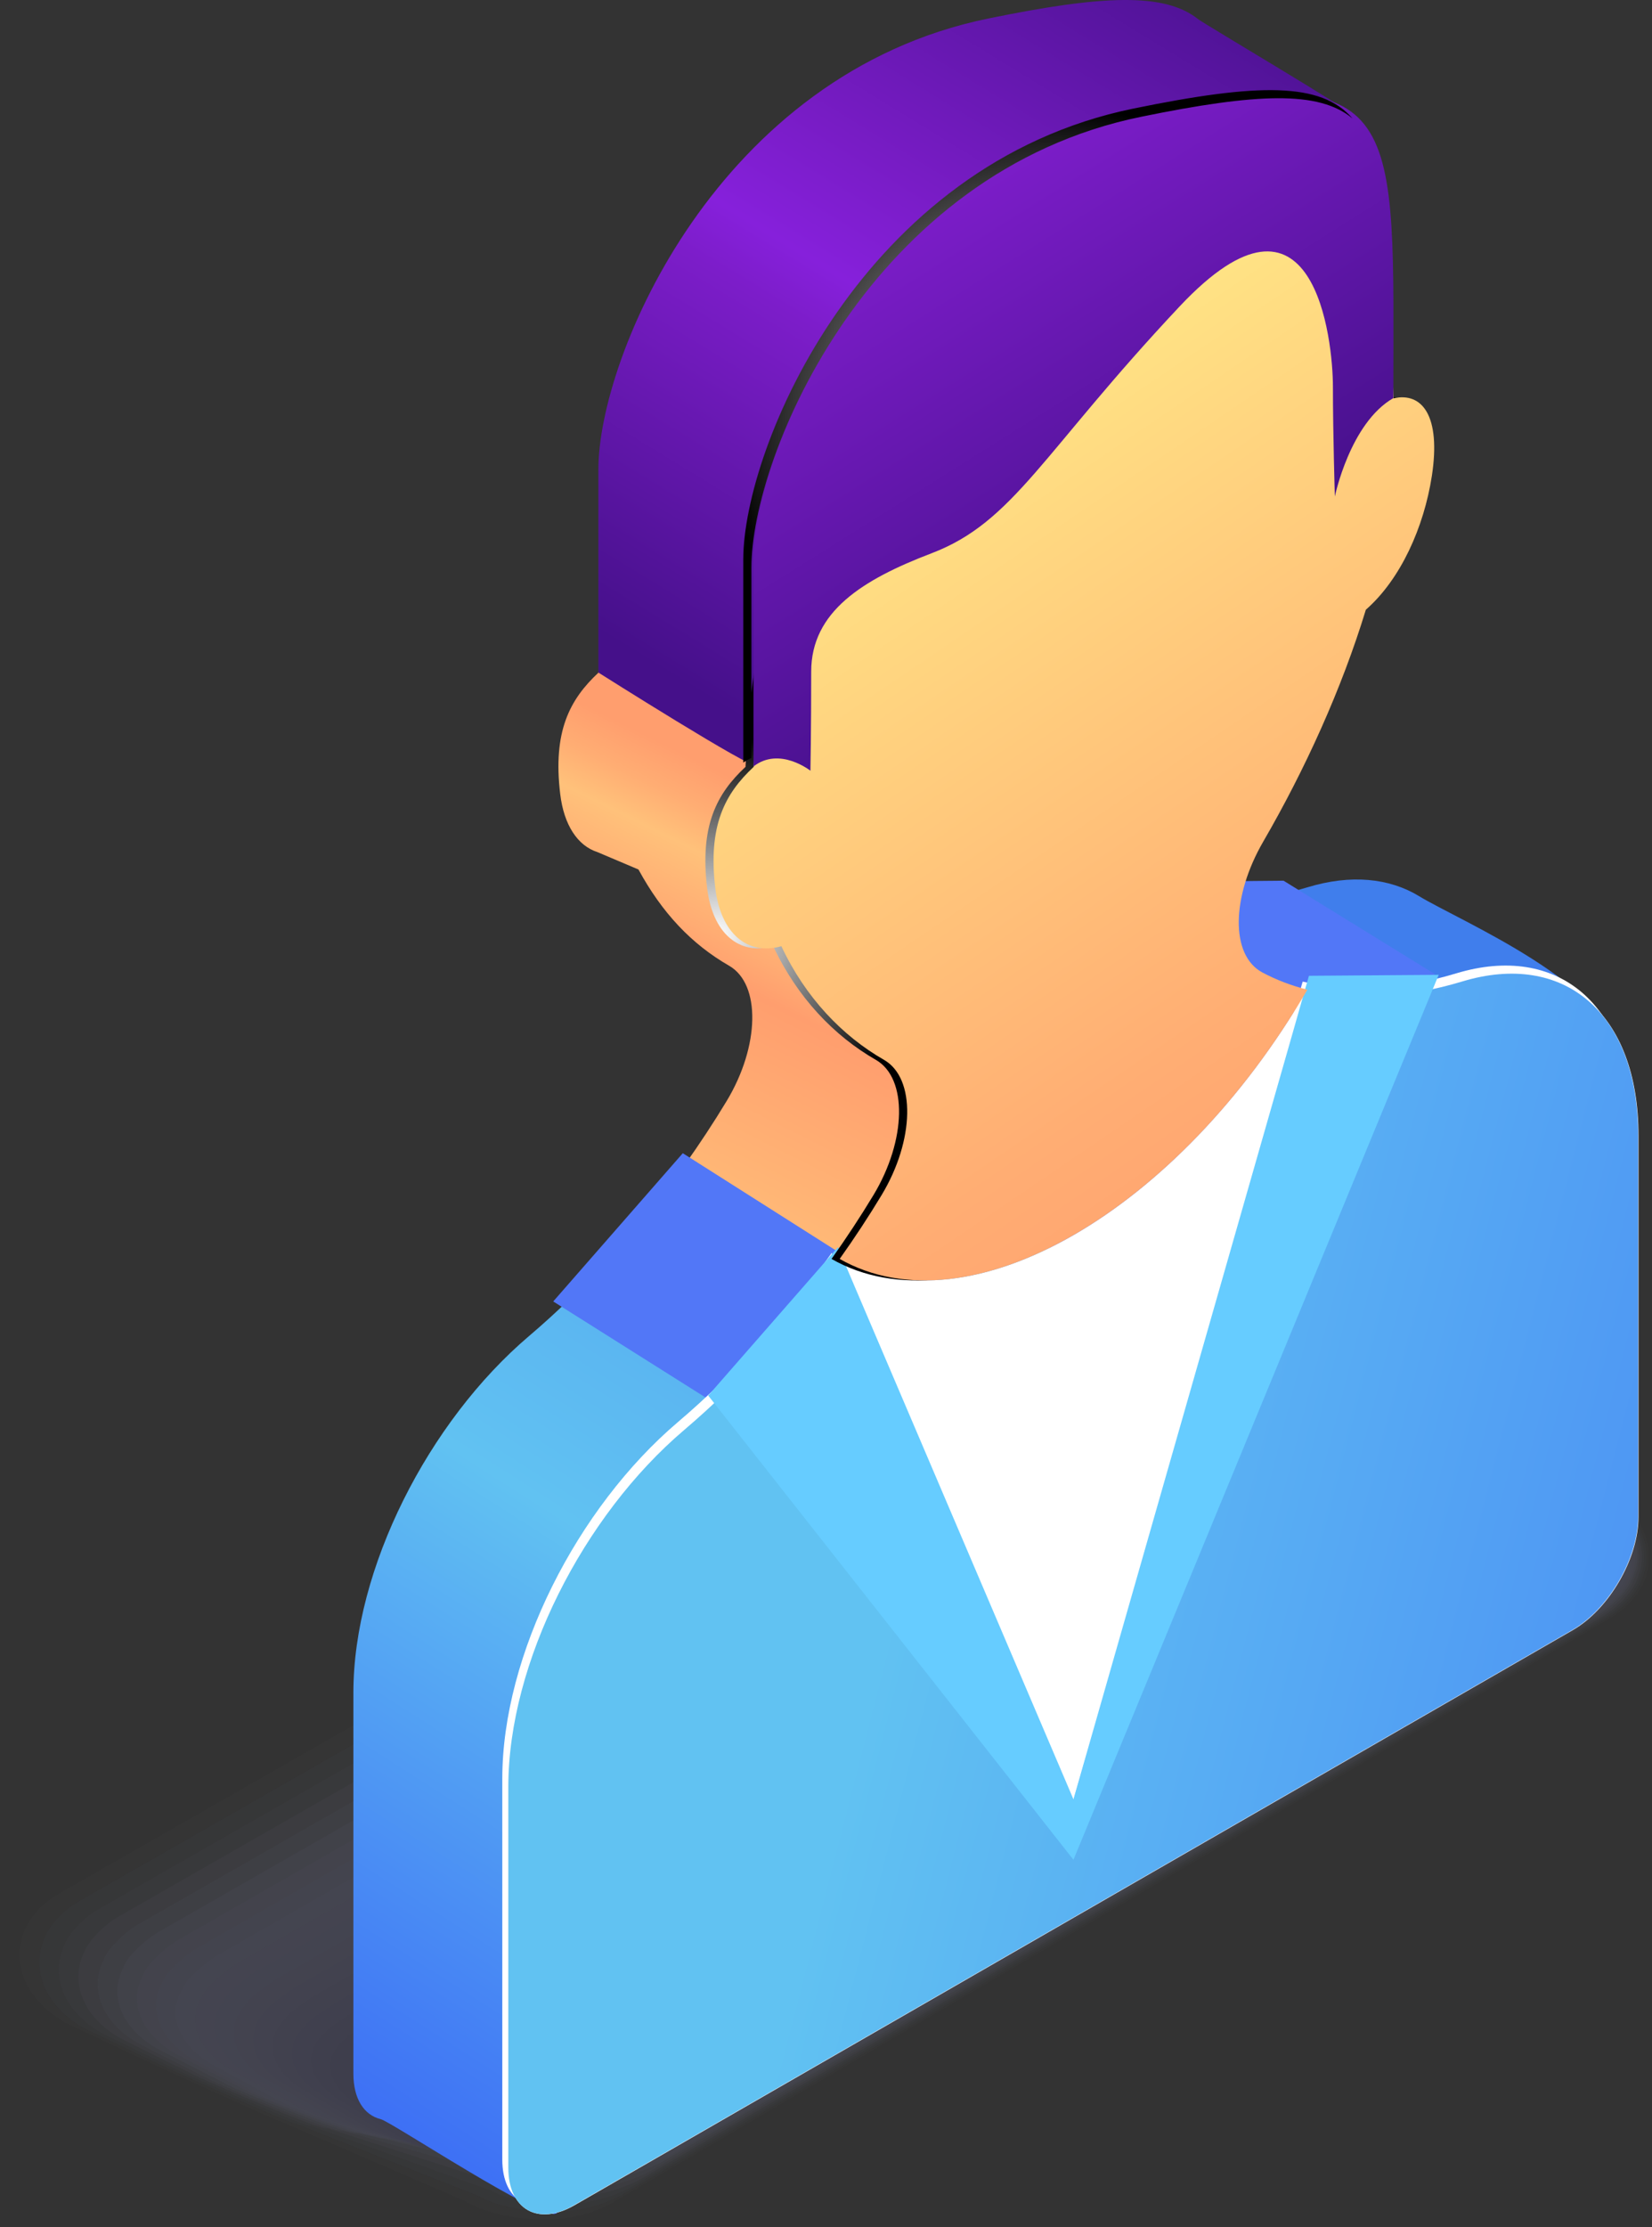 <svg width="95" height="128" viewBox="0 0 95 128" fill="none" xmlns="http://www.w3.org/2000/svg">
<rect x="0" y="0" width="95" height="128" fill="#333333" stroke="none"/>
<g opacity="0.2">
<path opacity="0.048" d="M92.223 85.589L88.27 82.479C88.181 82.435 81.309 77.081 81.243 77.126L75.24 72.683C73.97 71.95 72.233 71.628 70.618 71.628C69.215 71.628 67.823 72.005 66.81 72.583L40.962 87.355L35.081 90.72L3.364 108.836C2.473 109.347 1.75 110.124 1.415 110.935C1.237 111.357 1.137 111.812 1.126 112.279C1.092 113.812 2.05 115.256 3.732 116.233L8.186 118.343C8.276 118.388 16.06 121.964 16.138 121.92L26.762 126.507C28.032 127.24 29.769 127.562 31.384 127.562C32.787 127.562 34.179 127.184 35.193 126.607L56.419 114.178L63.892 109.802L92.591 92.997C93.526 92.453 94.272 91.631 94.596 90.765C94.74 90.376 94.829 89.976 94.829 89.554C94.863 88.01 93.916 86.566 92.223 85.589Z" fill="#ABB2E2"/>
<path opacity="0.095" d="M92.155 85.711L88.257 82.646C88.079 82.546 81.419 77.459 81.263 77.548L75.328 73.46C74.125 72.76 72.321 72.549 70.784 72.549C69.447 72.549 68 72.972 67.042 73.527L41.584 88.088L35.793 91.398L4.51 109.28C3.663 109.769 2.895 110.557 2.572 111.335C2.394 111.746 2.271 112.19 2.26 112.645C2.205 114.145 3.118 115.578 4.799 116.544L9.176 118.643C9.354 118.743 16.883 122.142 17.027 122.053L27.496 126.196C28.698 126.896 30.503 127.107 32.039 127.107C33.376 127.107 34.824 126.674 35.781 126.129L56.729 113.878L64.102 109.558L92.422 92.986C93.313 92.475 94.104 91.631 94.416 90.809C94.561 90.432 94.661 90.043 94.683 89.632C94.75 88.11 93.837 86.677 92.155 85.711Z" fill="#A7ADDF"/>
<path opacity="0.143" d="M92.09 85.822L88.237 82.812C87.981 82.668 81.521 77.847 81.299 77.97L75.43 74.238C74.283 73.582 72.423 73.46 70.975 73.46C69.706 73.46 68.213 73.938 67.3 74.46L42.187 88.832L36.474 92.098L5.659 109.724C4.857 110.191 4.055 110.991 3.721 111.724C3.543 112.135 3.409 112.557 3.387 113.001C3.298 114.478 4.189 115.889 5.859 116.844L10.158 118.943C10.414 119.087 17.698 122.32 17.92 122.186L28.222 125.885C29.369 126.54 31.24 126.651 32.687 126.651C33.957 126.651 35.46 126.174 36.362 125.652L57.021 113.567L64.304 109.313L92.257 92.964C93.103 92.475 93.939 91.62 94.251 90.843C94.395 90.476 94.518 90.087 94.54 89.688C94.651 88.21 93.761 86.789 92.09 85.822Z" fill="#A3A9DC"/>
<path opacity="0.191" d="M92.022 85.944L88.224 82.99C87.879 82.79 81.62 78.225 81.32 78.403L75.506 75.037C74.426 74.415 72.499 74.404 71.129 74.404C69.938 74.404 68.379 74.938 67.532 75.426L42.798 89.565L37.174 92.786L6.804 110.158C6.047 110.591 5.201 111.413 4.878 112.101C4.688 112.501 4.555 112.912 4.521 113.345C4.41 114.789 5.268 116.189 6.916 117.133L11.148 119.232C11.493 119.432 18.52 122.486 18.821 122.308L28.966 125.563C30.047 126.185 31.984 126.196 33.354 126.196C34.546 126.196 36.105 125.663 36.962 125.163L57.342 113.245L64.525 109.047L92.1 92.931C92.901 92.475 93.781 91.598 94.093 90.865C94.249 90.498 94.372 90.132 94.405 89.743C94.539 88.299 93.67 86.9 92.022 85.944Z" fill="#9FA4D8"/>
<path opacity="0.238" d="M91.955 86.067L88.202 83.168C87.768 82.923 81.721 78.614 81.342 78.836L75.596 75.826C74.582 75.237 72.589 75.326 71.297 75.326C70.172 75.326 68.568 75.904 67.766 76.37L43.4 90.309L37.865 93.486L7.941 110.602C7.228 111.013 6.337 111.846 6.025 112.49C5.836 112.879 5.68 113.279 5.635 113.701C5.49 115.111 6.326 116.5 7.963 117.433L12.117 119.532C12.551 119.776 19.333 122.664 19.701 122.442L29.69 125.252C30.704 125.841 32.708 125.741 34 125.741C35.125 125.741 36.74 125.152 37.542 124.685L57.643 112.945L64.726 108.802L91.922 92.909C92.679 92.475 93.603 91.587 93.904 90.898C94.06 90.543 94.194 90.187 94.238 89.81C94.427 88.399 93.592 87.011 91.955 86.067Z" fill="#9BA0D5"/>
<path opacity="0.286" d="M91.889 86.178L88.181 83.323C87.657 83.023 81.822 78.98 81.365 79.247L75.686 76.592C74.728 76.048 72.69 76.237 71.476 76.237C70.418 76.237 68.77 76.87 68.013 77.303L44.013 91.054L38.556 94.175L9.089 111.046C8.42 111.435 7.474 112.29 7.184 112.879C6.995 113.256 6.828 113.645 6.772 114.056C6.594 115.433 7.407 116.799 9.033 117.732L13.109 119.82C13.632 120.12 20.158 122.83 20.604 122.564L30.426 124.93C31.384 125.474 33.444 125.274 34.658 125.274C35.716 125.274 37.387 124.63 38.144 124.197L57.967 112.623L64.95 108.547L91.778 92.886C92.48 92.475 93.471 91.564 93.76 90.931C93.916 90.587 94.072 90.243 94.128 89.865C94.328 88.499 93.515 87.122 91.889 86.178Z" fill="#979BD2"/>
<path opacity="0.333" d="M91.822 86.3L88.169 83.501C87.568 83.157 81.922 79.369 81.398 79.68L75.774 77.381C74.883 76.87 72.779 77.159 71.643 77.159C70.663 77.159 68.948 77.847 68.246 78.247L44.614 91.798L39.246 94.874L10.235 111.49C9.612 111.857 8.621 112.723 8.342 113.267C8.153 113.645 7.964 114.012 7.908 114.411C7.707 115.755 8.487 117.11 10.102 118.032L14.111 120.12C14.712 120.465 20.993 123.008 21.517 122.697L31.183 124.619C32.074 125.13 34.201 124.83 35.337 124.83C36.317 124.83 38.044 124.13 38.756 123.73L58.301 112.323L65.195 108.303L91.644 92.864C92.301 92.486 93.337 91.553 93.615 90.976C93.782 90.632 93.938 90.298 94.005 89.943C94.217 88.599 93.437 87.233 91.822 86.3Z" fill="#9397CF"/>
<path opacity="0.381" d="M91.743 86.422L88.135 83.679C87.444 83.279 82.01 79.758 81.408 80.113L75.851 78.181C75.027 77.703 72.855 78.103 71.797 78.103C70.884 78.103 69.124 78.847 68.467 79.214L45.214 92.542L39.924 95.574L11.37 111.946C10.791 112.279 9.755 113.167 9.477 113.667C9.276 114.034 9.087 114.389 9.02 114.778C8.786 116.089 9.544 117.433 11.136 118.354L15.067 120.443C15.758 120.842 21.783 123.208 22.384 122.864L31.895 124.341C32.719 124.819 34.924 124.408 35.971 124.408C36.884 124.408 38.666 123.652 39.323 123.275L58.589 112.035L65.383 108.069L91.465 92.853C92.077 92.498 93.168 91.553 93.436 91.02C93.603 90.687 93.781 90.365 93.848 90.021C94.104 88.699 93.358 87.344 91.743 86.422Z" fill="#8F92CC"/>
<path opacity="0.429" d="M91.677 86.533L88.125 83.845C87.345 83.401 82.122 80.147 81.443 80.535L75.953 78.958C75.184 78.514 72.957 79.014 71.988 79.014C71.141 79.014 69.326 79.802 68.725 80.158L45.828 93.275L40.627 96.252L12.518 112.368C11.984 112.679 10.892 113.578 10.636 114.045C10.436 114.411 10.235 114.745 10.157 115.122C9.89 116.4 10.625 117.732 12.207 118.643L16.06 120.731C16.839 121.176 22.608 123.375 23.287 122.986L32.631 124.019C33.4 124.463 35.66 123.941 36.629 123.941C37.475 123.941 39.313 123.142 39.914 122.786L58.902 111.724L65.595 107.825L91.299 92.842C91.867 92.52 93.003 91.553 93.27 91.065C93.437 90.731 93.626 90.432 93.704 90.087C94.005 88.788 93.281 87.455 91.677 86.533Z" fill="#8B8EC9"/>
<path opacity="0.476" d="M91.608 86.655L88.1 84.023C87.231 83.523 82.219 80.535 81.462 80.969L76.039 79.747C75.337 79.347 73.043 79.947 72.152 79.947C71.384 79.947 69.513 80.791 68.956 81.113L46.438 94.019L41.326 96.951L13.674 112.812C13.184 113.101 12.048 114.012 11.803 114.434C11.602 114.789 11.38 115.111 11.29 115.478C11.001 116.733 11.702 118.032 13.273 118.943L17.059 121.02C17.928 121.52 23.452 123.53 24.198 123.108L33.385 123.697C34.087 124.097 36.415 123.475 37.306 123.475C38.074 123.475 39.967 122.619 40.524 122.297L59.233 111.401L65.826 107.558L91.151 92.808C91.663 92.509 92.866 91.531 93.111 91.087C93.289 90.765 93.49 90.476 93.579 90.143C93.891 88.888 93.189 87.566 91.608 86.655Z" fill="#8789C6"/>
<path opacity="0.524" d="M91.544 86.766L88.092 84.19C87.134 83.645 82.323 80.913 81.499 81.379L76.131 80.524C75.496 80.158 73.135 80.858 72.322 80.858C71.621 80.858 69.694 81.757 69.193 82.046L47.042 94.763L42.008 97.651L14.813 113.256C14.367 113.512 13.176 114.445 12.953 114.822C12.741 115.167 12.519 115.478 12.418 115.833C12.095 117.055 12.775 118.343 14.334 119.243L18.042 121.32C19 121.864 24.268 123.708 25.092 123.242L34.124 123.386C34.758 123.752 37.153 123.03 37.966 123.03C38.667 123.03 40.616 122.12 41.117 121.831L59.537 111.102L66.03 107.314L90.976 92.797C91.444 92.531 92.702 91.531 92.936 91.131C93.114 90.809 93.326 90.543 93.426 90.221C93.794 88.988 93.114 87.677 91.544 86.766Z" fill="#8385C2"/>
<path opacity="0.571" d="M91.474 86.888L88.066 84.356C87.031 83.756 82.42 81.291 81.518 81.802L76.217 81.302C75.649 80.969 73.221 81.779 72.497 81.779C71.862 81.779 69.891 82.723 69.435 82.99L47.651 95.496L42.707 98.34L15.957 113.701C15.556 113.934 14.253 114.845 14.097 115.211C13.829 115.511 13.64 115.844 13.54 116.189C13.184 117.377 13.841 118.654 15.389 119.543L19.019 121.62C20.055 122.22 25.078 123.886 25.98 123.375L34.844 123.075C35.412 123.408 37.885 122.575 38.608 122.575C39.243 122.575 41.248 121.609 41.705 121.353L59.846 110.802L66.25 107.081L90.828 92.786C91.251 92.542 92.643 91.564 92.777 91.176C93.022 90.898 93.189 90.598 93.289 90.287C93.679 89.088 93.033 87.788 91.474 86.888Z" fill="#7F80BF"/>
<path opacity="0.619" d="M91.41 87.011L88.047 84.534C86.922 83.89 82.523 81.679 81.543 82.235L76.309 82.09C75.796 81.802 73.313 82.701 72.667 82.701C72.11 82.701 70.072 83.701 69.671 83.934L48.255 96.24L43.4 99.028L17.106 114.134C16.75 114.345 15.391 115.267 15.258 115.589C14.979 115.878 14.79 116.2 14.679 116.533C14.289 117.688 14.924 118.954 16.449 119.832L20.013 121.909C21.138 122.553 25.904 124.052 26.884 123.497L35.593 122.753C36.105 123.041 38.633 122.109 39.279 122.109C39.836 122.109 41.908 121.087 42.309 120.853L60.172 110.468L66.475 106.803L90.675 92.742C91.053 92.52 92.501 91.542 92.624 91.187C92.869 90.92 93.047 90.632 93.158 90.332C93.582 89.188 92.958 87.899 91.41 87.011Z" fill="#7B7CBC"/>
<path opacity="0.667" d="M91.342 87.122L88.034 84.701C86.82 84.001 82.622 82.057 81.575 82.657L76.397 82.879C75.951 82.624 73.401 83.634 72.833 83.634C72.343 83.634 70.26 84.689 69.904 84.889L48.867 96.985L44.089 99.728L18.252 114.589C17.941 114.767 16.526 115.7 16.415 115.989C16.125 116.266 15.925 116.577 15.802 116.899C15.39 118.021 15.992 119.276 17.506 120.143L20.992 122.209C22.206 122.908 26.716 124.23 27.774 123.63L36.327 122.442C36.773 122.697 39.367 121.664 39.935 121.664C40.425 121.664 42.541 120.598 42.898 120.387L60.482 110.169L66.686 106.57L90.507 92.731C90.841 92.542 92.344 91.542 92.445 91.231C92.701 90.976 92.89 90.698 93.001 90.409C93.469 89.276 92.879 88.01 91.342 87.122Z" fill="#7777B9"/>
<path opacity="0.714" d="M91.276 87.244L88.013 84.878C86.71 84.134 82.723 82.446 81.598 83.09L76.486 83.668C76.108 83.445 73.49 84.556 73.011 84.556C72.588 84.556 70.45 85.656 70.149 85.833L49.469 97.729L44.78 100.428L19.389 115.033C19.122 115.189 17.663 116.133 17.562 116.388C17.273 116.655 17.061 116.955 16.928 117.266C16.482 118.354 17.061 119.587 18.565 120.454L21.984 122.519C23.287 123.264 27.552 124.419 28.677 123.775L37.074 122.142C37.452 122.364 40.114 121.22 40.604 121.22C41.027 121.22 43.199 120.098 43.499 119.92L60.806 109.88L66.909 106.337L90.362 92.731C90.641 92.564 92.211 91.553 92.3 91.287C92.567 91.043 92.757 90.776 92.89 90.487C93.369 89.376 92.801 88.121 91.276 87.244Z" fill="#7373B6"/>
<path opacity="0.762" d="M91.198 87.355L87.98 85.034C86.587 84.234 82.812 82.812 81.609 83.501L76.564 84.434C76.242 84.256 73.569 85.467 73.168 85.467C72.811 85.467 70.629 86.622 70.373 86.766L50.082 98.473L45.482 101.128L20.547 115.478C20.325 115.611 18.81 116.566 18.721 116.777C18.42 117.033 18.197 117.321 18.064 117.621C17.585 118.677 18.142 119.898 19.634 120.754L22.975 122.819C24.367 123.619 28.376 124.597 29.579 123.908L37.809 121.831C38.132 122.009 40.861 120.765 41.261 120.765C41.618 120.765 43.845 119.587 44.09 119.443L61.118 109.569L67.132 106.081L90.207 92.698C90.441 92.564 92.067 91.531 92.145 91.309C92.423 91.076 92.623 90.82 92.757 90.543C93.258 89.476 92.713 88.233 91.198 87.355Z" fill="#6F6EB3"/>
<path opacity="0.809" d="M91.133 87.477L87.971 85.211C86.501 84.367 82.915 83.201 81.645 83.934L76.656 85.234C76.4 85.089 73.66 86.4 73.337 86.4C73.059 86.4 70.82 87.61 70.609 87.722L50.674 99.206L46.153 101.805L21.674 115.9C21.496 116 19.926 116.977 19.859 117.144C19.547 117.388 19.325 117.666 19.18 117.955C18.668 118.976 19.202 120.187 20.683 121.042L23.946 123.108C25.416 123.952 29.18 124.763 30.461 124.03L38.535 121.509C38.791 121.653 41.587 120.309 41.91 120.309C42.188 120.309 44.471 119.076 44.672 118.965L61.421 109.258L67.335 105.837L90.031 92.686C90.22 92.575 91.902 91.531 91.957 91.353C92.236 91.131 92.448 90.876 92.592 90.62C93.16 89.576 92.637 88.344 91.133 87.477Z" fill="#6B6AB0"/>
<path opacity="0.857" d="M91.063 87.599L87.945 85.389C86.386 84.489 83.011 83.59 81.664 84.367L76.742 86.022C76.552 85.911 73.746 87.333 73.512 87.333C73.3 87.333 71.006 88.588 70.862 88.677L51.294 99.95L46.862 102.505L22.829 116.355C22.696 116.433 21.07 117.421 21.025 117.544C20.702 117.777 20.468 118.043 20.323 118.321C19.789 119.321 20.29 120.509 21.749 121.353L24.945 123.408C26.504 124.308 30.012 124.941 31.371 124.163L39.289 121.198C39.478 121.309 42.341 119.854 42.586 119.854C42.797 119.854 45.136 118.565 45.281 118.477L61.752 108.947L67.565 105.581L89.872 92.653C90.016 92.575 91.754 91.509 91.798 91.376C92.088 91.165 92.311 90.92 92.455 90.665C93.046 89.676 92.556 88.455 91.063 87.599Z" fill="#6765AC"/>
<path opacity="0.905" d="M90.998 87.71L87.935 85.556C86.287 84.612 83.124 83.967 81.699 84.789L76.843 86.8C76.721 86.722 73.847 88.244 73.691 88.244C73.547 88.244 71.208 89.554 71.108 89.61L51.897 100.694L47.554 103.205L23.977 116.799C23.888 116.855 22.218 117.855 22.184 117.932C21.861 118.155 21.616 118.41 21.45 118.677C20.881 119.643 21.36 120.82 22.808 121.653L25.926 123.708C27.575 124.652 30.826 125.119 32.252 124.297L40.003 120.887C40.126 120.965 43.054 119.399 43.222 119.399C43.366 119.399 45.761 118.055 45.861 117.999L62.054 108.636L67.767 105.326L89.717 92.631C89.806 92.575 91.61 91.498 91.632 91.42C91.933 91.22 92.156 90.987 92.323 90.743C92.947 89.776 92.479 88.566 90.998 87.71Z" fill="#6361A9"/>
<path opacity="0.952" d="M90.933 87.833L87.915 85.733C86.178 84.734 83.227 84.356 81.723 85.222L76.923 87.599C76.856 87.566 73.927 89.188 73.85 89.188C73.783 89.188 71.377 90.554 71.333 90.576L52.512 101.439L48.246 103.893L25.116 117.233C25.071 117.255 23.345 118.277 23.334 118.31C23 118.521 22.744 118.765 22.577 119.021C21.975 119.954 22.432 121.109 23.868 121.942L26.909 123.997C28.646 124.996 31.653 125.285 33.145 124.419L40.74 120.565C40.807 120.598 43.792 118.943 43.881 118.943C43.948 118.943 46.398 117.555 46.453 117.521L62.368 108.336L67.981 105.093L89.552 92.62C89.597 92.597 91.457 91.509 91.468 91.465C91.779 91.276 92.013 91.054 92.18 90.82C92.849 89.876 92.403 88.677 90.933 87.833Z" fill="#5F5CA6"/>
<path d="M34.043 124.552L62.675 108.025L91.308 91.498C92.889 90.587 92.689 88.999 90.862 87.955L87.889 85.9C86.073 84.856 83.312 84.734 81.741 85.645L53.109 102.172L24.477 118.699C22.895 119.61 23.096 121.198 24.922 122.242L27.896 124.297C29.711 125.352 32.473 125.463 34.043 124.552Z" fill="#5B58A3"/>
</g>
<path d="M20.322 119.176V97.273C20.322 90.154 24.632 81.702 30.423 76.781C33.664 74.027 36.66 70.717 39.266 67.063L66.35 51.468C68.956 52.113 71.963 51.968 75.192 50.991C77.676 50.236 79.892 50.458 81.607 51.502C83.89 52.901 92.989 56.7 92.989 60.776L85.304 81.757C85.304 84.145 83.612 87.066 81.518 88.266L31.982 127.207C31.158 127.684 22.516 121.942 21.892 121.786C20.935 121.553 20.322 120.62 20.322 119.176Z" fill="url(#paint0_linear_469_21980)"/>
<path d="M34.354 48.969C33.218 48.603 32.428 47.414 32.216 45.637C31.782 42.039 32.762 40.195 34.421 38.651C34.911 26.678 39.01 14.383 52.819 6.43C66.628 -1.523 70.727 6.063 71.217 17.47C72.876 17.104 73.945 18.492 73.422 21.924C72.965 24.879 71.629 27.866 69.624 29.621C68.243 34.153 66.127 38.807 63.722 42.95C61.895 46.104 61.817 49.48 63.677 50.469C64.49 50.902 65.348 51.224 66.261 51.457C60.37 61.587 55.592 72.327 48.509 72.461C46.66 72.494 40.914 67.818 39.377 66.941C40.223 65.752 41.036 64.519 41.794 63.264C43.687 60.121 43.765 56.556 41.927 55.5C39.767 54.256 38.085 52.479 36.715 49.969L34.354 48.969Z" fill="url(#paint1_linear_469_21980)"/>
<path d="M52.807 101.472L40.98 80.569L31.814 74.793L39.265 66.274L48.33 72.028L52.807 97.996L65.425 53.923L66.349 50.68L73.811 50.613L82.508 55.978L52.807 101.472Z" fill="#5277F7"/>
<path d="M71.206 17.47C68.711 18.903 67.842 23.124 67.842 23.124C67.842 23.124 67.731 19.47 67.731 16.815C67.731 14.16 66.673 3.942 58.911 12.206C51.026 20.591 43.442 43.061 43.431 43.949C43.42 44.349 34.41 38.651 34.41 38.651C34.41 38.651 34.41 33.475 34.41 26.978C34.41 20.48 41.293 4.242 56.828 1.065C63.388 -0.279 66.974 -0.445 68.911 1.11C69.234 1.365 77.721 6.374 77.954 6.719C79.625 9.185 71.206 9.351 71.206 17.47Z" fill="url(#paint2_linear_469_21980)"/>
<path d="M39.343 82.19C42.617 79.403 45.658 76.048 48.286 72.35C55.714 76.57 67.753 69.639 75.181 56.867C77.809 57.533 80.849 57.4 84.123 56.411C89.915 54.667 94.224 58.155 94.224 65.275V87.177C94.224 89.565 92.532 92.486 90.438 93.686L33.029 126.74C30.935 127.94 29.242 126.985 29.242 124.585V102.683C29.231 95.563 33.541 87.111 39.343 82.19Z" fill="white"/>
<path d="M28.885 124.119V102.216C28.885 95.096 33.195 86.644 38.986 81.724C42.226 78.969 45.222 75.659 47.828 72.005L61.37 103.027L74.912 56.411C77.518 57.055 80.525 56.911 83.755 55.934C89.546 54.19 93.856 57.677 93.856 64.797V86.7C93.856 89.088 92.163 92.009 90.069 93.208L32.66 126.262C30.578 127.473 28.885 126.507 28.885 124.119Z" fill="white"/>
<path d="M29.232 124.585V102.683C29.232 95.563 33.542 87.111 39.333 82.19C42.574 79.436 45.57 76.126 48.176 72.472L61.718 103.493L75.26 56.878C77.866 57.522 80.873 57.377 84.103 56.4C89.894 54.656 94.203 58.144 94.203 65.263V87.166C94.203 89.554 92.511 92.475 90.417 93.675L33.008 126.729C30.936 127.94 29.232 126.973 29.232 124.585Z" fill="url(#paint3_linear_469_21980)"/>
<path d="M61.73 106.881L40.727 80.202L48.188 71.672L49.112 73.849L61.73 103.405L74.348 59.321L75.272 56.078L82.734 56.023L61.73 106.881Z" fill="#66CCFF"/>
<path d="M47.817 72.35C48.663 71.161 49.476 69.928 50.234 68.673C52.127 65.53 52.205 61.965 50.367 60.909C47.962 59.532 45.846 57.322 44.465 54.379C42.46 54.934 40.979 53.59 40.667 51.058C40.233 47.459 41.213 45.615 42.872 44.071C43.362 32.098 47.461 19.792 61.27 11.85C75.079 3.909 79.178 11.484 79.668 22.89C81.327 22.524 82.396 23.912 81.873 27.344C81.416 30.299 80.08 33.286 78.075 35.041C76.694 39.573 74.578 44.227 72.173 48.37C70.346 51.524 70.268 54.901 72.128 55.889C72.941 56.322 73.799 56.644 74.712 56.878C67.284 69.639 55.245 76.57 47.817 72.35Z" fill="url(#paint4_radial_469_21980)"/>
<path d="M48.286 72.35C49.132 71.161 49.945 69.928 50.702 68.673C52.596 65.53 52.674 61.965 50.836 60.909C48.431 59.532 46.315 57.322 44.934 54.379C42.929 54.934 41.448 53.59 41.136 51.058C40.702 47.459 41.682 45.615 43.341 44.071C43.831 32.098 47.929 19.792 61.739 11.85C75.548 3.898 79.647 11.484 80.136 22.89C81.796 22.524 82.865 23.912 82.342 27.344C81.885 30.299 80.549 33.286 78.544 35.041C77.163 39.573 75.047 44.227 72.642 48.37C70.815 51.524 70.737 54.901 72.597 55.889C73.41 56.322 74.267 56.644 75.181 56.878C67.753 69.639 55.703 76.57 48.286 72.35Z" fill="url(#paint5_linear_469_21980)"/>
<path d="M80.125 22.879C77.631 24.312 76.762 28.533 76.762 28.533C76.762 28.533 76.651 24.878 76.651 22.224C76.651 19.569 75.593 9.351 67.831 17.615C59.946 26 58.32 29.988 53.565 31.798C49.6 33.309 46.649 35.152 46.649 38.596C46.649 42.05 46.604 44.293 46.604 44.293C46.604 44.293 44.822 42.883 43.33 44.049C43.33 44.049 43.33 38.873 43.33 32.376C43.33 25.878 50.212 9.64 65.748 6.463C80.938 3.364 80.125 6.552 80.125 22.879Z" fill="url(#paint6_linear_469_21980)"/>
<path d="M65.171 6.241C72.377 4.764 75.985 4.72 77.778 6.808C75.851 5.197 72.265 5.353 65.639 6.708C50.103 9.873 43.21 26.111 43.21 32.62C43.21 37.685 43.21 41.928 43.21 43.56C43.054 43.627 42.898 43.705 42.742 43.827C42.742 43.827 42.742 38.651 42.742 32.154C42.753 25.645 49.636 9.418 65.171 6.241Z" fill="url(#paint7_radial_469_21980)"/>
<defs>
<linearGradient id="paint0_linear_469_21980" x1="74.141" y1="53.804" x2="25.272" y2="130.375" gradientUnits="userSpaceOnUse">
<stop stop-color="#407EEC"/>
<stop offset="0.333" stop-color="#55AAF0"/>
<stop offset="0.557" stop-color="#61C2F2"/>
<stop offset="1" stop-color="#3863F5"/>
</linearGradient>
<linearGradient id="paint1_linear_469_21980" x1="47.761" y1="45.613" x2="26.174" y2="89.076" gradientUnits="userSpaceOnUse">
<stop offset="0.035" stop-color="#FF9E6E"/>
<stop offset="0.084" stop-color="#FFAD73"/>
<stop offset="0.131" stop-color="#FFC17A"/>
<stop offset="0.21" stop-color="#FFAC73"/>
<stop offset="0.253" stop-color="#FF9E6E"/>
<stop offset="0.53" stop-color="#FFBE78"/>
<stop offset="1" stop-color="#FFE585"/>
</linearGradient>
<linearGradient id="paint2_linear_469_21980" x1="39.815" y1="41.329" x2="65.791" y2="-1.169" gradientUnits="userSpaceOnUse">
<stop offset="0.03" stop-color="#45108A"/>
<stop offset="0.455" stop-color="#7C1DC9"/>
<stop offset="0.525" stop-color="#8620DB"/>
<stop offset="0.667" stop-color="#781CC5"/>
<stop offset="1" stop-color="#511398"/>
</linearGradient>
<linearGradient id="paint3_linear_469_21980" x1="32.677" y1="84.739" x2="138.427" y2="111.977" gradientUnits="userSpaceOnUse">
<stop offset="0.182" stop-color="#61C2F2"/>
<stop offset="1" stop-color="#3863F5"/>
</linearGradient>
<radialGradient id="paint4_radial_469_21980" cx="0" cy="0" r="1" gradientUnits="userSpaceOnUse" gradientTransform="translate(41.246 53.804) rotate(180) scale(11.521 11.49)">
<stop stop-color="white"/>
<stop offset="1"/>
</radialGradient>
<linearGradient id="paint5_linear_469_21980" x1="82.396" y1="70.689" x2="51.912" y2="25.801" gradientUnits="userSpaceOnUse">
<stop offset="0.035" stop-color="#FF9E6E"/>
<stop offset="0.304" stop-color="#FFAD73"/>
<stop offset="0.821" stop-color="#FFD680"/>
<stop offset="1" stop-color="#FFE585"/>
</linearGradient>
<linearGradient id="paint6_linear_469_21980" x1="68.615" y1="37.801" x2="52.592" y2="12.305" gradientUnits="userSpaceOnUse">
<stop offset="0.096" stop-color="#45108A"/>
<stop offset="1" stop-color="#7C1DC9"/>
</linearGradient>
<radialGradient id="paint7_radial_469_21980" cx="0" cy="0" r="1" gradientUnits="userSpaceOnUse" gradientTransform="translate(60.262 24.502) rotate(180) scale(18.47 18.421)">
<stop stop-color="white"/>
<stop offset="1"/>
</radialGradient>
</defs>
</svg>
